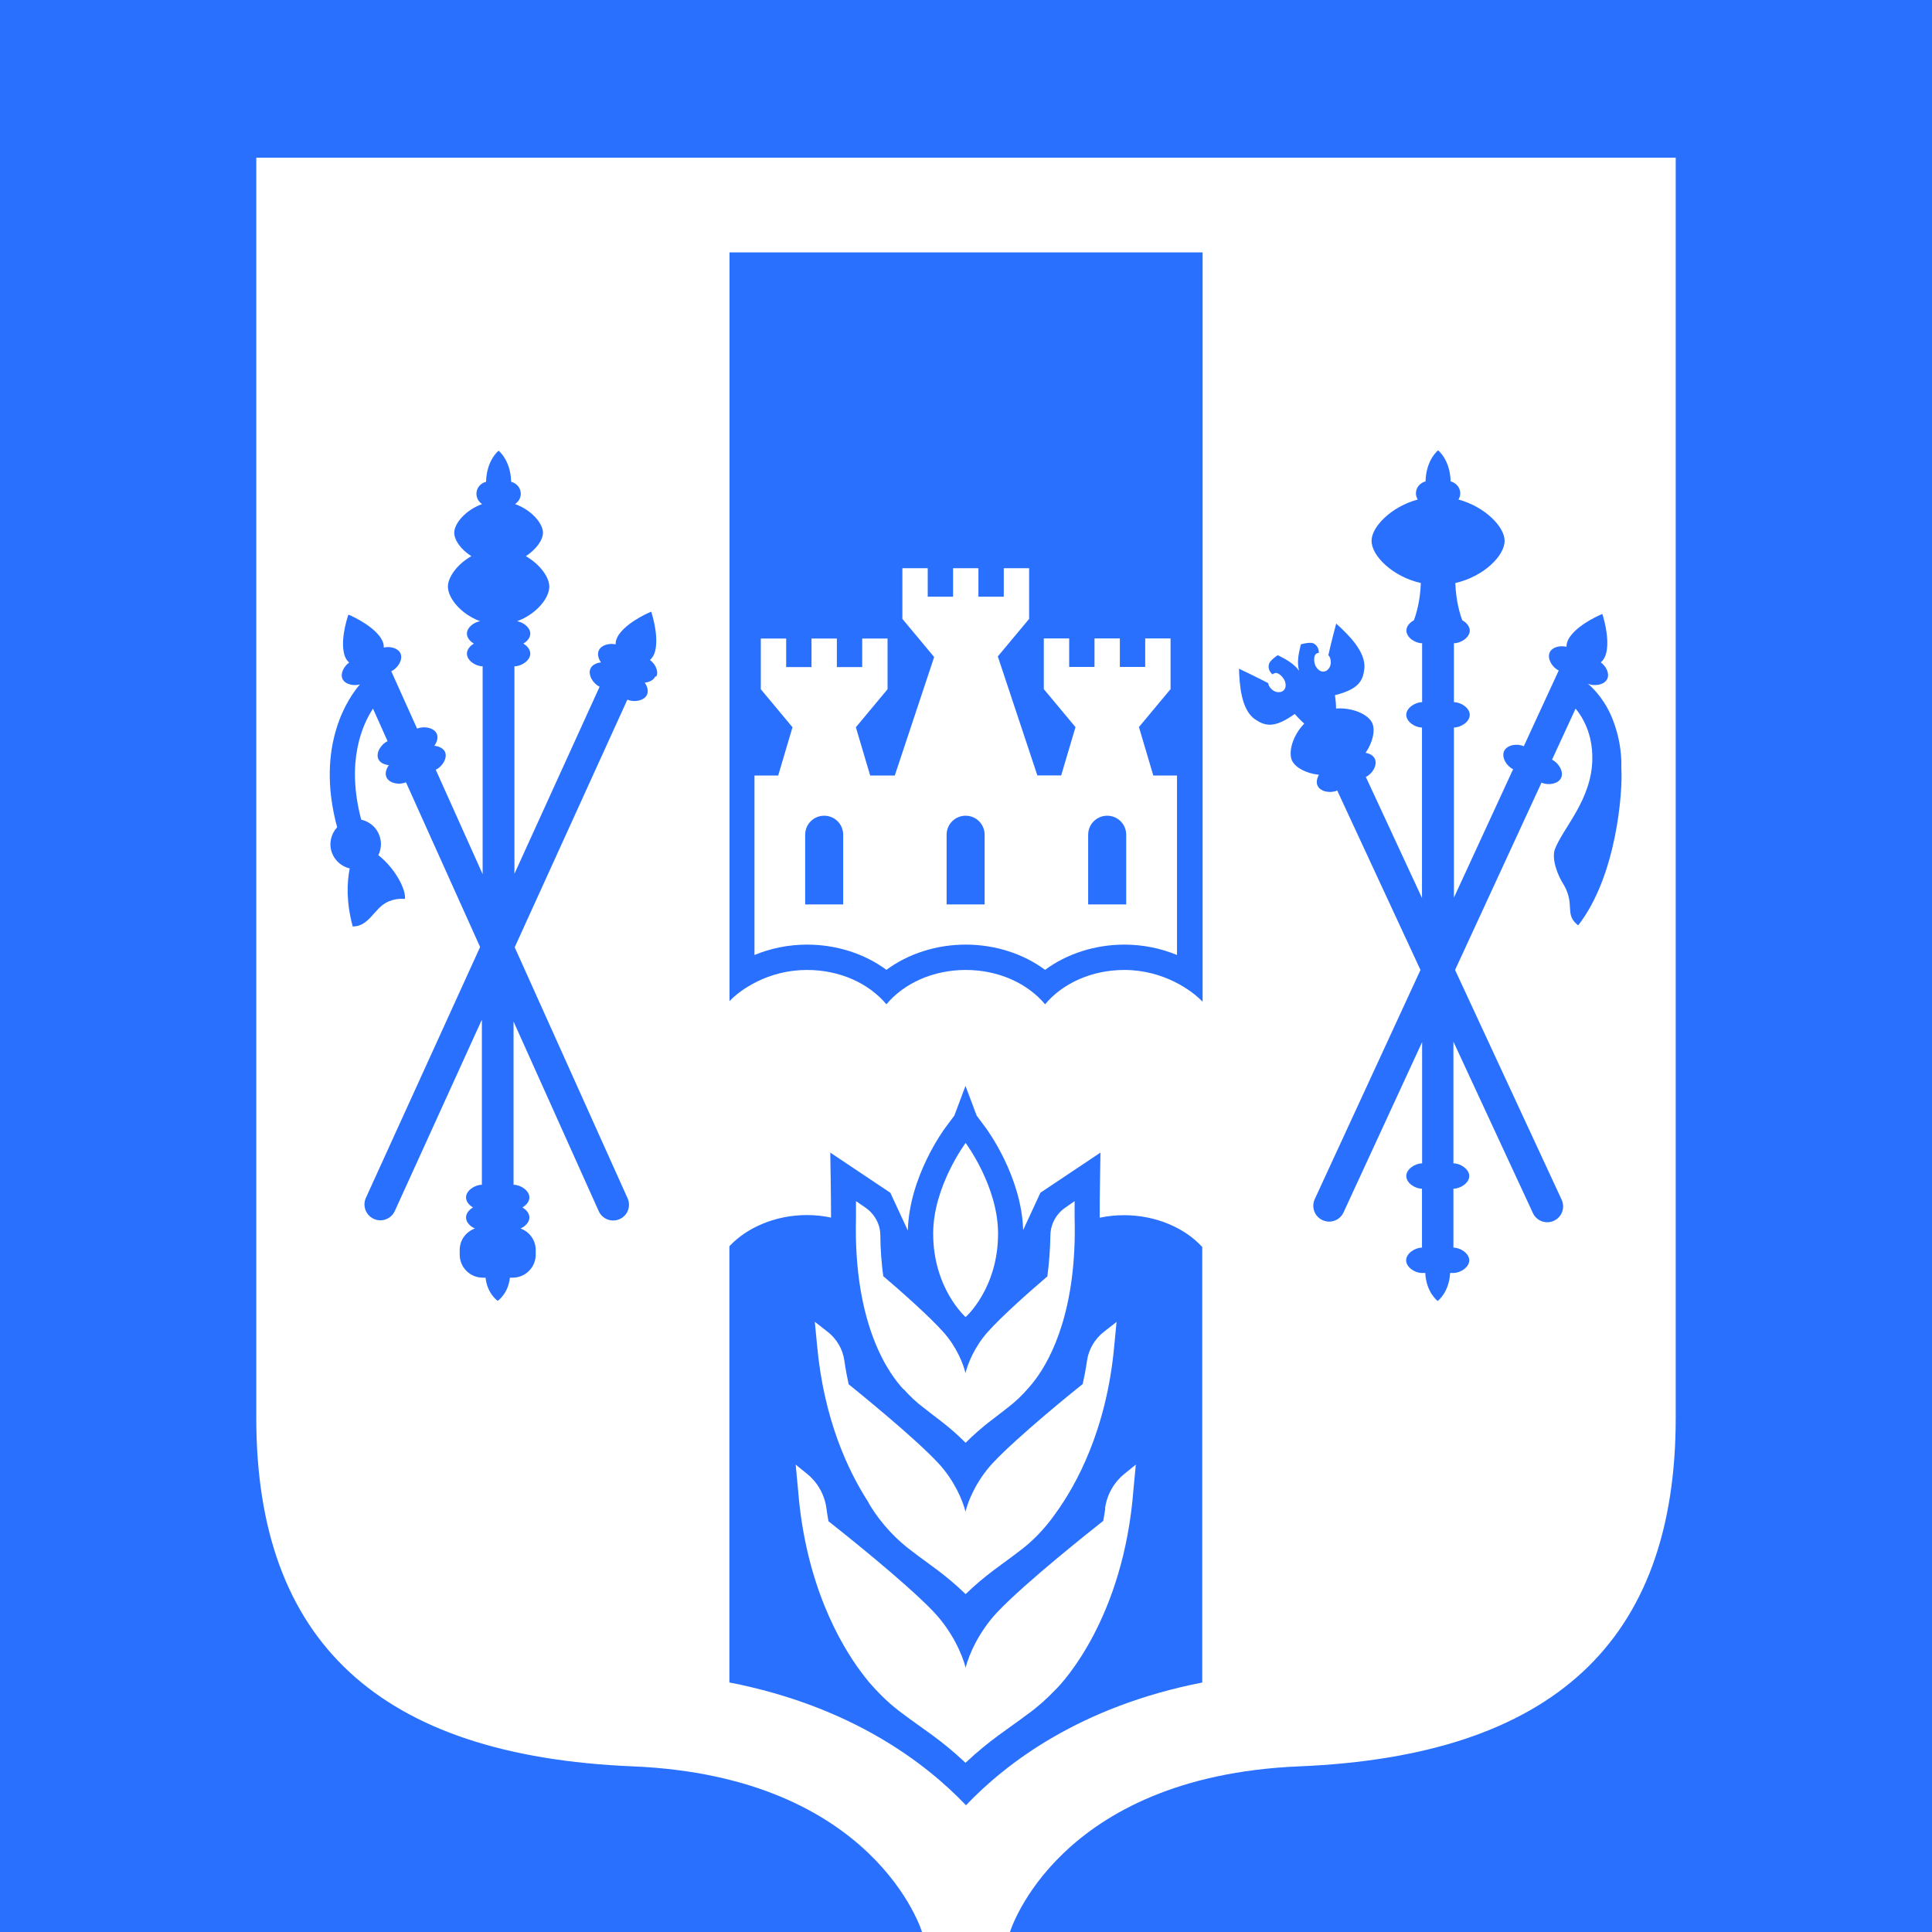 <svg width="196" height="196" viewBox="0 0 196 196" fill="none" xmlns="http://www.w3.org/2000/svg">
<rect width="196" height="196" fill="#2970FF"/>
<path d="M115.537 73.767L118.752 69.91V64.767H116.18V67.66H113.609V64.767H111.037V67.66H108.466V64.767H105.894V69.91L109.109 73.767L107.656 78.666H105.239L101.227 66.593L104.403 62.787V57.644H101.832V60.537H99.26V57.644H96.689V60.537H94.117V57.644H91.546V62.787L94.76 66.644H94.773L90.774 78.679H88.28L86.827 73.78L90.041 69.923V64.78H87.47V67.673H84.899V64.78H82.327V67.673H79.756V64.78H77.184V69.923L80.399 73.78L78.946 78.679H76.541V96.884C78.187 96.203 80 95.83 81.877 95.83C84.86 95.83 87.714 96.756 89.926 98.389C92.137 96.756 94.992 95.83 97.974 95.83C100.957 95.83 103.812 96.756 106.023 98.389C108.234 96.756 111.089 95.83 114.072 95.83C115.936 95.83 117.762 96.203 119.407 96.884V78.679H117.003L115.55 73.78L115.537 73.767ZM85.541 91.754H81.684V84.683C81.684 83.616 82.546 82.754 83.613 82.754C84.68 82.754 85.541 83.616 85.541 84.683V91.754ZM99.89 91.754H96.033V84.683C96.033 83.616 96.894 82.754 97.962 82.754C99.029 82.754 99.89 83.616 99.89 84.683V91.754ZM114.252 91.754H110.394V84.683C110.394 83.616 111.256 82.754 112.323 82.754C113.39 82.754 114.252 83.616 114.252 84.683V91.754Z" fill="white"/>
<path d="M88.061 152.35C88.113 152.427 88.151 152.517 88.19 152.594C89.514 154.78 91.096 156.323 92.6 157.429C94.246 158.701 95.866 159.691 97.961 161.723C100.057 159.691 101.69 158.701 103.323 157.429C104.596 156.503 105.907 155.217 107.077 153.546C109.16 150.679 112.271 145.086 113.043 136.51L113.274 134.106L111.976 135.121C111.063 135.841 110.446 136.883 110.279 138.027C110.163 138.863 110.009 139.647 109.841 140.406C109.044 141.036 103.207 145.754 100.7 148.441C99.08 150.19 98.231 152.209 97.948 153.353C97.666 152.221 96.817 150.19 95.197 148.441C92.716 145.78 87.007 141.177 86.094 140.431C85.927 139.66 85.773 138.863 85.657 138.014C85.49 136.857 84.873 135.816 83.96 135.109L82.661 134.093L82.893 136.497C83.574 143.993 86.043 149.213 88.049 152.324L88.061 152.35Z" fill="white"/>
<path d="M112.13 153.031C112.066 153.469 112.002 153.867 111.924 154.291C110.754 155.217 104.12 160.463 101.214 163.51C99.299 165.529 98.296 167.869 97.962 169.18C97.627 167.869 96.624 165.529 94.709 163.51C91.841 160.501 85.323 155.333 84.05 154.33C83.973 153.906 83.896 153.481 83.844 153.044C83.664 151.656 82.957 150.396 81.877 149.521L80.72 148.583L80.964 151.154C81.71 160.72 85.246 166.789 87.341 169.604C87.599 169.951 87.856 170.273 88.113 170.594C88.177 170.671 88.242 170.736 88.306 170.813C89.386 172.06 90.517 173.089 91.623 173.886C93.552 175.351 95.48 176.496 97.949 178.836C100.43 176.496 102.346 175.351 104.274 173.886C105.213 173.217 106.164 172.381 107.103 171.391C107.862 170.659 113.982 164.101 114.984 151.154L115.229 148.583L114.072 149.521C112.992 150.396 112.284 151.656 112.104 153.044L112.13 153.031Z" fill="white"/>
<path d="M91.7 140.959C92.33 141.666 92.973 142.257 93.616 142.746C94.94 143.813 96.264 144.661 97.961 146.371C99.659 144.661 100.983 143.813 102.307 142.746C102.989 142.219 103.696 141.563 104.364 140.779C104.557 140.573 104.776 140.29 105.033 139.956C105.033 139.956 105.033 139.956 105.046 139.943C106.679 137.744 109.276 132.769 109.019 123.499V121.853L108.08 122.509C107.141 123.151 106.589 124.193 106.563 125.286C106.537 126.841 106.421 128.23 106.254 129.49C104.519 130.969 101.651 133.501 100.186 135.147C98.874 136.626 98.18 138.336 97.948 139.3C97.717 138.336 97.036 136.626 95.711 135.147C94.233 133.489 91.34 130.943 89.604 129.464C89.437 128.204 89.321 126.829 89.308 125.286C89.296 124.193 88.73 123.151 87.791 122.509L86.84 121.853V123.499C86.544 134.659 90.376 139.596 91.674 140.959H91.7Z" fill="white"/>
<path d="M97.962 133.617C97.962 133.617 101.253 130.724 101.253 125.144C101.253 120.349 97.962 115.951 97.962 115.951C97.962 115.951 94.67 120.349 94.67 125.144C94.67 130.724 97.962 133.617 97.962 133.617Z" fill="white"/>
<path d="M122.004 16H26V143.851C26 166.557 38.497 178.129 64.199 179.196C88.781 180.224 93.539 196 93.539 196H102.461C102.461 196 107.219 180.224 131.801 179.196C157.503 178.129 170 166.557 170 143.851V16H122.004ZM66.474 68.624C66.307 69.01 65.87 69.203 65.407 69.254C65.677 69.64 65.806 70.09 65.639 70.476C65.343 71.119 64.289 71.273 63.646 70.977L52.216 96.1L63.671 121.57C64.031 122.38 63.671 123.319 62.861 123.679C62.051 124.039 61.1 123.679 60.74 122.869L52.1 103.634V120.194C52.807 120.194 53.707 120.773 53.707 121.48C53.707 121.891 53.399 122.264 53 122.496C53.399 122.727 53.707 123.1 53.707 123.511C53.707 123.987 53.296 124.411 52.807 124.63C53.707 124.951 54.35 125.813 54.35 126.816V127.279C54.35 128.564 53.309 129.619 52.01 129.619H51.727C51.56 131.251 50.493 131.971 50.493 131.971C50.493 131.971 49.426 131.251 49.259 129.619H48.976C47.69 129.619 46.636 128.577 46.636 127.279V126.816C46.636 125.8 47.279 124.951 48.179 124.63C47.69 124.411 47.279 124 47.279 123.511C47.279 123.1 47.587 122.727 47.986 122.496C47.587 122.264 47.279 121.891 47.279 121.48C47.279 120.773 48.179 120.194 48.886 120.194V103.441L40.053 122.856C39.68 123.666 38.729 124.026 37.919 123.653C37.109 123.28 36.749 122.329 37.121 121.519L48.706 96.074L41.184 79.36C40.541 79.656 39.487 79.489 39.204 78.846C39.037 78.46 39.179 77.997 39.449 77.624C38.986 77.573 38.549 77.38 38.381 77.007C38.099 76.364 38.677 75.477 39.32 75.194L37.841 71.89C36.774 73.497 35.077 77.251 36.646 83.153C37.481 83.346 38.201 83.924 38.497 84.786C38.741 85.454 38.677 86.161 38.381 86.753C40.233 88.219 41.236 90.417 41.069 91.201C41.069 91.201 40.13 91.047 39.153 91.587C37.931 92.256 37.404 93.991 35.784 93.991C35.116 91.536 35.193 89.543 35.476 88.103C34.666 87.91 33.959 87.319 33.663 86.483C33.341 85.57 33.586 84.593 34.203 83.924C31.914 75.477 35.501 70.591 36.517 69.434C35.874 69.614 35 69.434 34.743 68.869C34.499 68.316 34.897 67.596 35.424 67.21C35.18 67.004 34.961 66.67 34.871 66.143C34.563 64.523 35.347 62.35 35.347 62.35C35.347 62.35 37.507 63.237 38.51 64.549C38.844 64.986 38.947 65.371 38.934 65.693C39.564 65.551 40.374 65.731 40.631 66.284C40.914 66.927 40.336 67.814 39.693 68.097L42.316 73.921C42.959 73.639 44.013 73.793 44.309 74.436C44.476 74.821 44.334 75.284 44.064 75.657C44.527 75.709 44.964 75.901 45.144 76.274C45.427 76.917 44.849 77.804 44.206 78.087L48.963 88.681V67.596C48.256 67.596 47.369 67.017 47.369 66.31C47.369 65.899 47.677 65.526 48.076 65.294C47.677 65.063 47.369 64.69 47.369 64.279C47.369 63.661 48.05 63.134 48.706 63.019C46.803 62.324 45.44 60.704 45.44 59.509C45.44 58.544 46.391 57.233 47.819 56.423C46.764 55.754 46.083 54.803 46.083 54.044C46.083 53.093 47.253 51.73 48.911 51.139C48.564 50.907 48.333 50.534 48.333 50.097C48.333 49.493 48.757 49.017 49.31 48.876C49.361 46.677 50.583 45.726 50.583 45.726C50.583 45.726 51.804 46.677 51.856 48.876C52.409 49.017 52.833 49.493 52.833 50.097C52.833 50.534 52.589 50.907 52.254 51.139C53.913 51.73 55.083 53.093 55.083 54.044C55.083 54.79 54.389 55.741 53.347 56.423C54.774 57.246 55.726 58.544 55.726 59.509C55.726 60.704 54.376 62.324 52.46 63.019C53.103 63.134 53.797 63.661 53.797 64.279C53.797 64.69 53.489 65.063 53.09 65.294C53.489 65.526 53.797 65.899 53.797 66.31C53.797 67.017 52.897 67.596 52.19 67.596V88.643L60.83 69.666C60.187 69.37 59.609 68.47 59.904 67.827C60.071 67.454 60.509 67.249 60.971 67.197C60.701 66.824 60.573 66.361 60.753 65.976C61.01 65.423 61.82 65.23 62.45 65.371C62.45 65.05 62.553 64.664 62.887 64.24C63.903 62.929 66.063 62.054 66.063 62.054C66.063 62.054 66.821 64.266 66.5 65.886C66.397 66.413 66.179 66.747 65.934 66.953C66.461 67.339 66.847 68.071 66.59 68.624H66.474ZM122.004 170.684C109.533 173.114 102.024 178.913 98 183.143C93.976 178.926 86.467 173.114 73.996 170.684V126.43C75.783 124.514 78.701 123.267 81.864 123.267C82.713 123.267 83.523 123.357 84.307 123.524C84.307 123.511 84.307 123.499 84.307 123.486C84.32 121.84 84.23 116.929 84.23 116.929L90.324 121.004L92.099 124.836C92.24 119.384 95.737 114.627 95.891 114.421L96.817 113.174L97.949 110.166L99.08 113.174L100.006 114.421C100.16 114.627 103.631 119.346 103.799 124.784L105.547 121.004L111.641 116.929C111.641 116.929 111.551 121.853 111.564 123.486C111.564 123.499 111.564 123.524 111.564 123.537C112.349 123.37 113.184 123.28 114.033 123.28C117.234 123.28 120.191 124.553 121.966 126.507V170.697L122.004 170.684ZM122.004 101.629C120.976 100.523 118.057 98.401 114.071 98.401C110.729 98.401 107.784 99.777 106.023 101.886C104.261 99.777 101.317 98.401 97.974 98.401C94.631 98.401 91.687 99.777 89.926 101.886C88.164 99.777 85.22 98.401 81.877 98.401C77.891 98.401 75.076 100.433 74.009 101.564V25.604H122.004V101.641V101.629ZM160.087 93.863C158.686 92.77 159.804 91.831 158.673 89.813C157.991 88.771 157.374 87.1 157.76 86.11C158.596 83.963 161.501 81.096 161.54 76.981C161.566 74.436 160.576 72.777 159.843 71.89L157.451 77.071C158.094 77.367 158.673 78.267 158.377 78.91C158.081 79.553 157.027 79.694 156.384 79.399L147.616 98.401L158.429 121.711C158.801 122.521 158.454 123.473 157.644 123.846C156.834 124.219 155.883 123.871 155.51 123.061L147.449 105.679V118.021C148.156 118.021 149.056 118.6 149.056 119.307C149.056 120.014 148.156 120.593 147.449 120.593V126.571C148.156 126.571 149.056 127.15 149.056 127.857C149.056 128.564 148.156 129.143 147.449 129.143H147.114C147.011 131.123 145.854 131.984 145.854 131.984C145.854 131.984 144.684 131.123 144.594 129.143H144.247C143.54 129.143 142.653 128.564 142.653 127.857C142.653 127.15 143.553 126.571 144.26 126.571V120.593C143.553 120.593 142.666 120.014 142.666 119.307C142.666 118.6 143.566 118.021 144.273 118.021V105.717L136.301 122.997C135.929 123.807 134.977 124.154 134.167 123.781C133.357 123.409 133.01 122.457 133.383 121.647L144.106 98.401L135.659 80.196C135.016 80.491 133.961 80.35 133.666 79.707C133.511 79.373 133.601 78.961 133.807 78.601C132.496 78.46 131.403 77.869 131.069 77.149C130.683 76.3 131.133 74.629 132.316 73.407C132.033 73.163 131.686 72.816 131.351 72.43C129.307 73.896 128.356 73.677 127.34 72.983C125.9 72.019 125.746 69.421 125.694 67.84C125.694 67.84 127.623 68.753 128.664 69.306C128.651 69.576 129.063 70.18 129.654 70.219C130.22 70.257 130.631 69.807 130.323 69.023C130.014 68.444 129.59 68.277 129.474 68.264C129.256 68.264 129.101 68.419 129.101 68.419C128.729 68.136 128.536 67.544 128.87 67.12C129.166 66.76 129.629 66.464 129.629 66.464C130.413 66.863 131.261 67.3 131.789 68.046C131.544 67.159 131.763 66.233 131.969 65.371C131.969 65.371 132.496 65.204 132.959 65.217C133.499 65.217 133.82 65.757 133.794 66.233C133.794 66.233 133.563 66.246 133.434 66.413C133.37 66.503 133.203 66.94 133.46 67.557C133.871 68.29 134.476 68.264 134.81 67.814C135.17 67.339 134.977 66.631 134.759 66.477C135.003 65.32 135.556 63.263 135.556 63.263C136.726 64.317 138.603 66.117 138.41 67.84C138.281 69.049 137.844 69.923 135.427 70.527C135.504 71.029 135.543 71.504 135.543 71.877C137.253 71.761 138.821 72.494 139.207 73.343C139.541 74.05 139.284 75.284 138.539 76.377C138.95 76.441 139.31 76.634 139.477 76.981C139.773 77.624 139.207 78.524 138.564 78.82L144.26 91.099V73.806C143.553 73.806 142.666 73.227 142.666 72.52C142.666 71.813 143.566 71.234 144.273 71.234V65.256C143.566 65.256 142.679 64.677 142.679 63.97C142.679 63.533 143.013 63.16 143.437 62.929C143.681 62.286 144.08 60.949 144.144 59.149C141.264 58.493 139.143 56.384 139.143 54.867C139.143 53.453 141.11 51.421 143.823 50.676C143.72 50.483 143.643 50.29 143.643 50.059C143.643 49.454 144.067 48.979 144.62 48.837C144.671 46.639 145.893 45.687 145.893 45.687C145.893 45.687 147.114 46.639 147.166 48.837C147.719 48.979 148.143 49.454 148.143 50.059C148.143 50.29 148.066 50.496 147.963 50.676C150.676 51.421 152.643 53.453 152.643 54.867C152.643 56.384 150.521 58.493 147.641 59.149C147.706 60.961 148.104 62.286 148.349 62.929C148.773 63.16 149.107 63.546 149.107 63.97C149.107 64.677 148.207 65.256 147.5 65.256V71.234C148.207 71.234 149.107 71.813 149.107 72.52C149.107 73.227 148.207 73.806 147.5 73.806V91.06L153.504 78.036C152.861 77.74 152.296 76.84 152.591 76.197C152.887 75.554 153.941 75.4 154.584 75.709L158.133 68.02C157.49 67.724 156.924 66.824 157.22 66.181C157.477 65.629 158.287 65.461 158.917 65.616C158.917 65.294 159.02 64.909 159.367 64.471C160.383 63.16 162.556 62.286 162.556 62.286C162.556 62.286 163.301 64.497 162.98 66.117C162.864 66.644 162.659 66.979 162.401 67.197C162.929 67.583 163.314 68.316 163.057 68.869C162.761 69.499 161.759 69.64 161.103 69.37C161.771 69.949 162.954 71.183 163.687 73.201C164.201 74.59 164.536 76.171 164.484 77.971C164.639 80.273 164.009 88.849 160.126 93.85L160.087 93.863Z" fill="white"/>
</svg>
